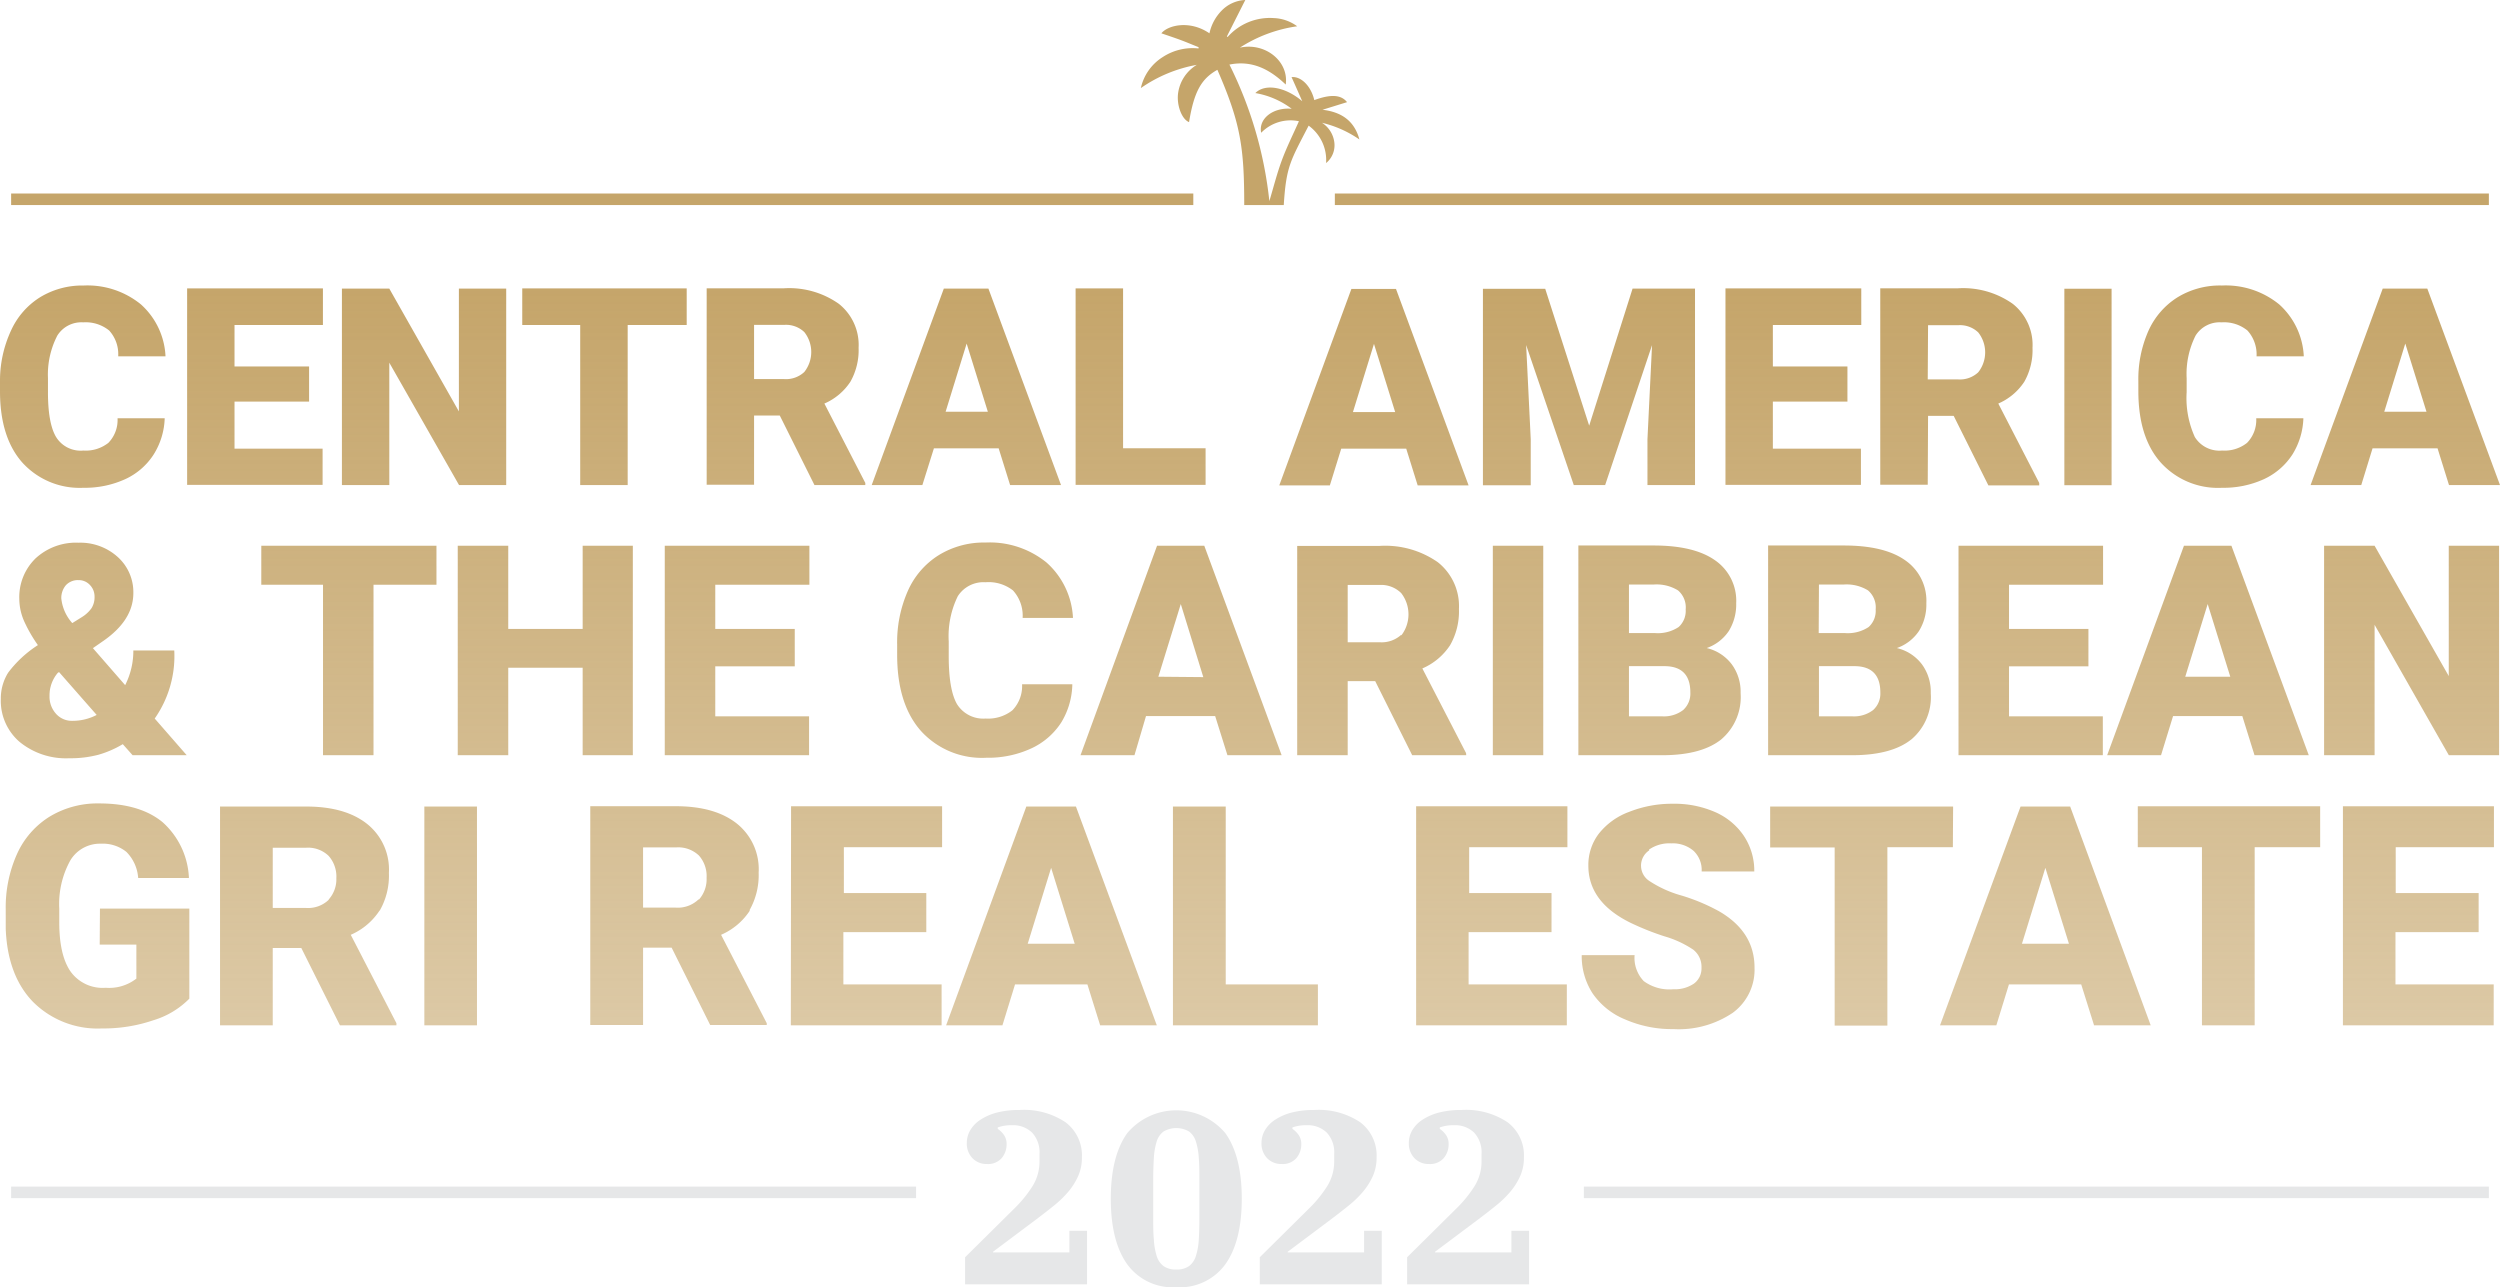 <svg xmlns="http://www.w3.org/2000/svg" xmlns:xlink="http://www.w3.org/1999/xlink" viewBox="0 0 305.41 157.25"><defs><style>.cls-1{fill:url(#Gradiente_sem_nome_6);}.cls-2{fill:#e6e7e8;}.cls-3{fill:#c5a56a;}</style><linearGradient id="Gradiente_sem_nome_6" x1="152.7" y1="125.63" x2="152.7" y2="34.88" gradientUnits="userSpaceOnUse"><stop offset="0" stop-color="#c5a56a" stop-opacity="0.6"/><stop offset="1" stop-color="#c5a56a"/></linearGradient></defs><g id="Layer_2" data-name="Layer 2"><g id="Camada_1" data-name="Camada 1"><path class="cls-1" d="M47.56,44.31l8.52,14.95h5.76v-24H56.06v15l-8.5-15H41.77v24h5.79ZM70.88,59.26h5.8V39.7h7.21V35.23H63.8V39.7h7.08Zm43.21-4.49H122l1.4,4.49h6.22l-8.87-24h-5.45l-8.81,24h6.19Zm4-12.8,2.59,8.33h-5.16ZM98.88,71.43V66.67H81.21V92.26H98.84V87.51H87.38V81.4h9.71V76.83H87.38v-5.4ZM271.46,59.59a11.86,11.86,0,0,0,5.1-1.05,8.27,8.27,0,0,0,3.48-3,8.89,8.89,0,0,0,1.35-4.44h-5.76a4,4,0,0,1-1.12,3,4.42,4.42,0,0,1-3.05.94,3.53,3.53,0,0,1-3.33-1.65,11.54,11.54,0,0,1-1-5.49v-1.7A10.4,10.4,0,0,1,268.22,41a3.46,3.46,0,0,1,3.17-1.62,4.54,4.54,0,0,1,3.17,1,4.35,4.35,0,0,1,1.11,3.15h5.77a9.08,9.08,0,0,0-3-6.34,10.32,10.32,0,0,0-7-2.31A9.92,9.92,0,0,0,266,36.33a9.33,9.33,0,0,0-3.54,4.09,14.56,14.56,0,0,0-1.23,6.18v1.19c0,3.75.91,6.66,2.73,8.71A9.42,9.42,0,0,0,271.46,59.59ZM92.12,50.76h3.14l4.24,8.5h6.21V59l-5-9.7a7.22,7.22,0,0,0,3.18-2.67,7.85,7.85,0,0,0,1-4.15,6.41,6.41,0,0,0-2.41-5.36,10.49,10.49,0,0,0-6.68-1.9H86.33v24h5.79Zm0-11.07h3.67a3.24,3.24,0,0,1,2.47.88,3.93,3.93,0,0,1,0,4.87,3.27,3.27,0,0,1-2.48.87H92.12ZM289.84,54.77h7.94l1.4,4.49h6.23l-8.88-24h-5.45l-8.81,24h6.19Zm4-12.8,2.59,8.33h-5.16ZM117,72.85a3.71,3.71,0,0,1,3.38-1.72,4.83,4.83,0,0,1,3.37,1,4.59,4.59,0,0,1,1.18,3.36h6.15a9.68,9.68,0,0,0-3.22-6.76,11,11,0,0,0-7.48-2.45,10.49,10.49,0,0,0-5.7,1.54,9.83,9.83,0,0,0-3.77,4.36,15.51,15.51,0,0,0-1.31,6.58V80q0,6,2.9,9.29a10.06,10.06,0,0,0,8,3.28,12.59,12.59,0,0,0,5.44-1.12,8.68,8.68,0,0,0,3.7-3.18A9.27,9.27,0,0,0,131,83.59h-6.14a4.24,4.24,0,0,1-1.19,3.19,4.79,4.79,0,0,1-3.25,1A3.78,3.78,0,0,1,116.9,86q-1-1.76-1-5.85V78.36A11.11,11.11,0,0,1,117,72.85Zm139.92-1.42V66.67H239.26V92.26h17.63V87.51H245.43V81.4h9.7V76.83h-9.7v-5.4ZM227.34,54.81H216.58V49.06h9.11V44.77h-9.11V39.7h10.8V35.23H210.79v24h16.55Zm-63.49,0h7.94l1.4,4.49h6.22l-8.87-24h-5.45l-8.81,24h6.18Zm4-12.8,2.59,8.33h-5.16Zm67.69,8.79h3.13l4.24,8.5h6.21V59l-5-9.7a7.22,7.22,0,0,0,3.18-2.67,7.85,7.85,0,0,0,1-4.15,6.41,6.41,0,0,0-2.41-5.36,10.49,10.49,0,0,0-6.68-1.9H229.7v24h5.8Zm0-11.07h3.66a3.24,3.24,0,0,1,2.47.88,3.93,3.93,0,0,1,0,4.87,3.27,3.27,0,0,1-2.48.87H235.5Zm22.42-4.46h-5.77v24h5.77ZM141.35,66.67,132,92.26h6.59L140,87.48h8.45l1.5,4.78h6.62l-9.45-25.59Zm.16,16,2.74-8.88L147,82.72Zm5.77-27.91H137.2V35.23h-5.8v24h15.88ZM266.8,66.67l-9.38,25.59H264l1.47-4.78h8.46l1.49,4.78h6.63L272.6,66.67Zm.16,16,2.74-8.88,2.76,8.88ZM149.74,98.53h-6.45v26.73H161v-5H149.74Zm51.71,5.26a4.35,4.35,0,0,1,2.72-.76,3.91,3.91,0,0,1,2.71.9,3.21,3.21,0,0,1,1,2.53h6.43a7.68,7.68,0,0,0-1.27-4.34,8.18,8.18,0,0,0-3.55-2.93,12.43,12.43,0,0,0-5.17-1,14.21,14.21,0,0,0-5.32,1,8.44,8.44,0,0,0-3.67,2.64,6.3,6.3,0,0,0-1.29,3.92q0,4.47,5.19,7a32.87,32.87,0,0,0,4.12,1.64,12.49,12.49,0,0,1,3.51,1.63,2.65,2.65,0,0,1,1,2.21,2.28,2.28,0,0,1-.92,1.93,4.15,4.15,0,0,1-2.53.69,5.26,5.26,0,0,1-3.61-1,4.1,4.1,0,0,1-1.11-3.17h-6.46a8.33,8.33,0,0,0,1.33,4.68,8.91,8.91,0,0,0,4,3.19,14.32,14.32,0,0,0,5.88,1.17,11.78,11.78,0,0,0,7.25-2,6.52,6.52,0,0,0,2.65-5.51c0-2.93-1.45-5.22-4.34-6.89a23.59,23.59,0,0,0-4.55-1.91,13.85,13.85,0,0,1-3.87-1.73,2.24,2.24,0,0,1-.1-3.8Zm8.81-13.45a6.78,6.78,0,0,0,2.38-5.66,5.68,5.68,0,0,0-1.07-3.51,5.38,5.38,0,0,0-3.07-2,5.41,5.41,0,0,0,2.69-2.07,6.18,6.18,0,0,0,.91-3.4,6,6,0,0,0-2.58-5.25c-1.71-1.21-4.22-1.81-7.51-1.81h-9.19V92.26H203.2Q207.88,92.23,210.26,90.34ZM199,71.41h3a5,5,0,0,1,3,.72,2.74,2.74,0,0,1,.93,2.33,2.65,2.65,0,0,1-.86,2.14,4.6,4.6,0,0,1-2.89.74H199Zm0,16.1V81.38h4.32q3.18,0,3.18,3.22a2.7,2.7,0,0,1-.89,2.15,3.86,3.86,0,0,1-2.57.76Zm34.49,2.83a6.78,6.78,0,0,0,2.38-5.66,5.68,5.68,0,0,0-1.07-3.51,5.38,5.38,0,0,0-3.07-2,5.41,5.41,0,0,0,2.69-2.07,6.1,6.1,0,0,0,.91-3.4,6,6,0,0,0-2.58-5.25c-1.71-1.21-4.22-1.81-7.51-1.81H216V92.26h10.39C229.54,92.24,231.9,91.6,233.48,90.34ZM222.21,71.41h3a5,5,0,0,1,3,.72,2.74,2.74,0,0,1,.93,2.33,2.65,2.65,0,0,1-.86,2.14,4.6,4.6,0,0,1-2.89.74h-3.21Zm0,16.1V81.38h4.32q3.18,0,3.18,3.22a2.7,2.7,0,0,1-.89,2.15,3.86,3.86,0,0,1-2.57.76ZM182.37,66.67V92.26h6.16V66.67ZM173,125.26h18.41v-5h-12v-6.39h10.13v-4.77H179.48V103.5h12v-5H173Zm28.82-83.1-.56,11.49v5.61h5.81v-24h-7.63L194.14,52l-5.37-16.72h-7.61v24H187V53.65l-.56-11.5,5.82,17.11h3.83ZM238.6,98.53H216.25v5h7.88v21.76h6.44V103.5h8Zm60.55-15.94-9.06-15.92h-6.17V92.26h6.17V76.33l9.07,15.93h6.14V66.67h-6.15Zm-12.93,42.67h18.42v-5h-12v-6.39H302.8v-4.77H292.67V103.5h12v-5H286.22ZM246.84,98.53,237,125.26h6.88l1.54-5h8.83l1.57,5h6.92L252.9,98.53Zm.17,16.76,2.86-9.27,2.88,9.27Zm14.15-11.79H269v21.76h6.44V103.5h8v-5H261.16ZM51.84,125.26h6.43V98.53H51.84Zm-5.46-14a8.6,8.6,0,0,0,1.13-4.62,7.13,7.13,0,0,0-2.68-6c-1.79-1.41-4.26-2.11-7.43-2.11H26.88v26.73h6.44v-9.45h3.49l4.72,9.45h6.9V125l-5.58-10.8A8,8,0,0,0,46.38,111.22Zm-6.22-1.34a3.64,3.64,0,0,1-2.76,1H33.32v-7.36H37.4a3.63,3.63,0,0,1,2.75,1,3.81,3.81,0,0,1,.94,2.72A3.71,3.71,0,0,1,40.16,109.88ZM179.1,92l-5.34-10.34a7.68,7.68,0,0,0,3.39-2.84,8.33,8.33,0,0,0,1.08-4.43,6.84,6.84,0,0,0-2.57-5.7,11.21,11.21,0,0,0-7.12-2H158.47V92.26h6.17V83.21H168l4.52,9.05h6.6Zm-7.91-14.46a3.55,3.55,0,0,1-2.65.92h-3.9v-7h3.9a3.48,3.48,0,0,1,2.64,1,4.23,4.23,0,0,1,0,5.18ZM2.39,90.63a8.93,8.93,0,0,0,6.08,2A13.28,13.28,0,0,0,12,92.21a12.35,12.35,0,0,0,3-1.3l1.2,1.35h6.61l-3.91-4.48a13.32,13.32,0,0,0,2.39-8.32h-5a9.27,9.27,0,0,1-1,4.24l-3.94-4.52,1.34-.93q3.6-2.53,3.6-5.8a5.77,5.77,0,0,0-1.89-4.39,6.81,6.81,0,0,0-4.8-1.76,7.27,7.27,0,0,0-5.24,1.9,6.6,6.6,0,0,0-2,5A6.81,6.81,0,0,0,3,76a17.52,17.52,0,0,0,1.63,2.81l0,0A14,14,0,0,0,1,82.17a5.94,5.94,0,0,0-.9,3.22A6.62,6.62,0,0,0,2.39,90.63ZM8.05,71.49a2,2,0,0,1,1.55-.62,1.84,1.84,0,0,1,1.39.6,2,2,0,0,1,.56,1.4,2.53,2.53,0,0,1-.37,1.43A4.08,4.08,0,0,1,10,75.39l-1.17.73a5.33,5.33,0,0,1-1.34-3A2.41,2.41,0,0,1,8.05,71.49Zm-1,10.72.16-.11,4.6,5.24a6.36,6.36,0,0,1-3,.72,2.57,2.57,0,0,1-2-.9A3.11,3.11,0,0,1,6.05,85,4.25,4.25,0,0,1,7.05,82.21Zm32.36-27.4H28.65V49.06h9.11V44.77H28.65V39.7h10.8V35.23H22.86v24H39.41ZM10.18,59.59a11.87,11.87,0,0,0,5.11-1.05,8.18,8.18,0,0,0,3.47-3,8.8,8.8,0,0,0,1.36-4.44H14.36a4,4,0,0,1-1.12,3,4.47,4.47,0,0,1-3.06.94A3.52,3.52,0,0,1,6.86,53.4q-1-1.65-1-5.49v-1.7A10.38,10.38,0,0,1,7,41a3.46,3.46,0,0,1,3.17-1.62,4.55,4.55,0,0,1,3.17,1,4.3,4.3,0,0,1,1.1,3.15h5.78a9.08,9.08,0,0,0-3-6.34,10.34,10.34,0,0,0-7-2.31,9.9,9.9,0,0,0-5.35,1.45,9.33,9.33,0,0,0-3.54,4.09A14.56,14.56,0,0,0,0,46.6v1.19c0,3.75.91,6.66,2.72,8.71A9.45,9.45,0,0,0,10.18,59.59Zm2,55.81h4.48v4.15a5.41,5.41,0,0,1-3.75,1.12,4.82,4.82,0,0,1-4.3-2c-.92-1.34-1.37-3.34-1.37-6V111a11,11,0,0,1,1.34-5.87,4.21,4.21,0,0,1,3.74-2.06,4.59,4.59,0,0,1,3.12,1,5,5,0,0,1,1.44,3.19h6.2a9.67,9.67,0,0,0-3.22-6.82c-1.84-1.52-4.43-2.29-7.76-2.29a11.29,11.29,0,0,0-6,1.59,10.36,10.36,0,0,0-4,4.54,15.93,15.93,0,0,0-1.4,6.89l0,2.31q.23,5.73,3.36,8.94a11.17,11.17,0,0,0,8.39,3.22,18.84,18.84,0,0,0,6.28-1A10.33,10.33,0,0,0,23.13,122V111H12.21Zm84.43,9.86h18.42v-5h-12v-6.39h10.13v-4.77H103.09V103.5h12v-5H96.64Zm28.77-26.73-9.8,26.73h6.88l1.54-5h8.84l1.56,5h6.92l-9.88-26.73Zm.17,16.76,2.86-9.27,2.88,9.27Zm-34-4.07a8.69,8.69,0,0,0,1.13-4.62,7.13,7.13,0,0,0-2.68-6q-2.68-2.11-7.44-2.11H72.11v26.73h6.45v-9.45h3.49l4.71,9.45h6.91V125l-5.58-10.8A8,8,0,0,0,91.62,111.22Zm-6.22-1.34a3.65,3.65,0,0,1-2.77,1H78.56v-7.36h4.07a3.67,3.67,0,0,1,2.76,1,3.8,3.8,0,0,1,.93,2.72A3.75,3.75,0,0,1,85.4,109.88ZM77.31,92.26V66.67H71.18V76.83H62.09V66.67H55.92V92.26h6.17V81.57h9.09V92.26Zm-31.68,0V71.43h7.69V66.67H31.92v4.76h7.54V92.26Z"/><path class="cls-2" d="M117.9,153.59l5.94-5.88a15.22,15.22,0,0,0,2.27-2.76,5.69,5.69,0,0,0,.88-3.09V141a3.54,3.54,0,0,0-.91-2.64,3.35,3.35,0,0,0-2.45-.9,5,5,0,0,0-1.74.27v.18a2.89,2.89,0,0,1,.78.78,1.9,1.9,0,0,1,.3,1.08,2.59,2.59,0,0,1-.6,1.71,2.21,2.21,0,0,1-1.8.72,2.37,2.37,0,0,1-1.77-.71,2.55,2.55,0,0,1-.69-1.87,3.06,3.06,0,0,1,.44-1.58,3.91,3.91,0,0,1,1.26-1.27,6.83,6.83,0,0,1,2-.86,10.79,10.79,0,0,1,2.73-.31,9.14,9.14,0,0,1,5.63,1.5,5.07,5.07,0,0,1,2,4.29,5.51,5.51,0,0,1-.46,2.29,8.14,8.14,0,0,1-1.23,1.94,12.88,12.88,0,0,1-1.76,1.69c-.66.53-1.35,1.07-2.07,1.61l-5.34,4V153h9.33v-2.64h2.16v6.54H117.9Z"/><path class="cls-2" d="M143.7,157.25a6.86,6.86,0,0,1-6-2.81q-2-2.81-2-8t2-8a7.83,7.83,0,0,1,12,0q2,2.81,2,8t-2,8A6.86,6.86,0,0,1,143.7,157.25Zm0-2.16a2.58,2.58,0,0,0,1.56-.42,2.44,2.44,0,0,0,.84-1.25,8.18,8.18,0,0,0,.35-2c.05-.8.07-1.73.07-2.79v-4.38c0-1,0-2-.07-2.78a8.27,8.27,0,0,0-.35-2,2.41,2.41,0,0,0-.84-1.24,3.11,3.11,0,0,0-3.12,0,2.41,2.41,0,0,0-.84,1.24,8.31,8.31,0,0,0-.34,2c-.05.81-.08,1.74-.08,2.78v4.38c0,1.06,0,2,.08,2.79a8.22,8.22,0,0,0,.34,2,2.44,2.44,0,0,0,.84,1.25A2.58,2.58,0,0,0,143.7,155.09Z"/><path class="cls-2" d="M153.9,153.59l5.94-5.88a15.22,15.22,0,0,0,2.27-2.76,5.69,5.69,0,0,0,.88-3.09V141a3.54,3.54,0,0,0-.91-2.64,3.35,3.35,0,0,0-2.45-.9,5,5,0,0,0-1.74.27v.18a2.89,2.89,0,0,1,.78.78,1.9,1.9,0,0,1,.3,1.08,2.59,2.59,0,0,1-.6,1.71,2.21,2.21,0,0,1-1.8.72,2.37,2.37,0,0,1-1.77-.71,2.55,2.55,0,0,1-.69-1.87,3.06,3.06,0,0,1,.44-1.58,3.91,3.91,0,0,1,1.26-1.27,6.83,6.83,0,0,1,2-.86,10.79,10.79,0,0,1,2.73-.31,9.14,9.14,0,0,1,5.63,1.5,5.07,5.07,0,0,1,2,4.29,5.51,5.51,0,0,1-.46,2.29,8.14,8.14,0,0,1-1.23,1.94,12.88,12.88,0,0,1-1.76,1.69c-.66.53-1.35,1.07-2.07,1.61l-5.34,4V153h9.33v-2.64h2.16v6.54H153.9Z"/><path class="cls-2" d="M171.9,153.59l5.94-5.88a15.22,15.22,0,0,0,2.27-2.76,5.69,5.69,0,0,0,.88-3.09V141a3.54,3.54,0,0,0-.91-2.64,3.35,3.35,0,0,0-2.45-.9,5,5,0,0,0-1.74.27v.18a2.89,2.89,0,0,1,.78.78,1.9,1.9,0,0,1,.3,1.08,2.59,2.59,0,0,1-.6,1.71,2.21,2.21,0,0,1-1.8.72,2.37,2.37,0,0,1-1.77-.71,2.55,2.55,0,0,1-.69-1.87,3.06,3.06,0,0,1,.44-1.58,3.91,3.91,0,0,1,1.26-1.27,6.83,6.83,0,0,1,2-.86,10.79,10.79,0,0,1,2.73-.31,9.14,9.14,0,0,1,5.63,1.5,5.07,5.07,0,0,1,2,4.29,5.51,5.51,0,0,1-.46,2.29,8.14,8.14,0,0,1-1.23,1.94,12.88,12.88,0,0,1-1.76,1.69c-.66.53-1.35,1.07-2.07,1.61l-5.34,4V153h9.33v-2.64h2.16v6.54H171.9Z"/><rect class="cls-2" x="193.49" y="144.96" width="110.56" height="1.41"/><rect class="cls-2" x="1.36" y="144.96" width="110.55" height="1.41"/><rect class="cls-3" x="163.07" y="23.64" width="140.98" height="1.41"/><rect class="cls-3" x="1.36" y="23.64" width="144.42" height="1.41"/><path class="cls-3" d="M156.83,25.05H152c0-7-.43-10-3.28-16.52-2,1.11-2.86,2.73-3.46,6.39-.93-.37-1.57-2.19-1.32-3.66a4.8,4.8,0,0,1,2.27-3.34,17.34,17.34,0,0,0-6.84,2.84A6,6,0,0,1,142,7a6.68,6.68,0,0,1,4.42-1.08V5.76c-.74-.29-1.48-.61-2.24-.89s-1.52-.53-2.3-.8c.79-1,3.48-1.64,5.87,0a5.64,5.64,0,0,1,1.49-2.77A4.27,4.27,0,0,1,152.13,0l-2.25,4.45.09.07a6.89,6.89,0,0,1,5.65-2.31,5.13,5.13,0,0,1,2.85,1,17.38,17.38,0,0,0-7,2.61c3.08-.67,6,1.66,5.6,4.51-1.94-1.85-4.1-3-6.88-2.44a48.77,48.77,0,0,1,4.88,16.68c.51-1.7.93-3.38,1.53-5s1.37-3.15,2.08-4.76a5,5,0,0,0-4.61,1.41c-.36-1.73,1.48-3.14,3.73-2.93a10.23,10.23,0,0,0-4.44-1.92c1.19-1.21,3.7-.74,5.73,1-.44-1-.88-2-1.31-2.95,1.17-.12,2.38,1.1,2.78,2.81,2-.74,3.28-.67,4,.25l-3,.93c2.3.27,3.89,1.33,4.51,3.63A13.47,13.47,0,0,0,161.5,15,3.33,3.33,0,0,1,163,17.34a2.8,2.8,0,0,1-1,2.58,5.19,5.19,0,0,0-2.13-4.57C157.64,19.67,157.13,20.31,156.83,25.05Z"/></g></g></svg>